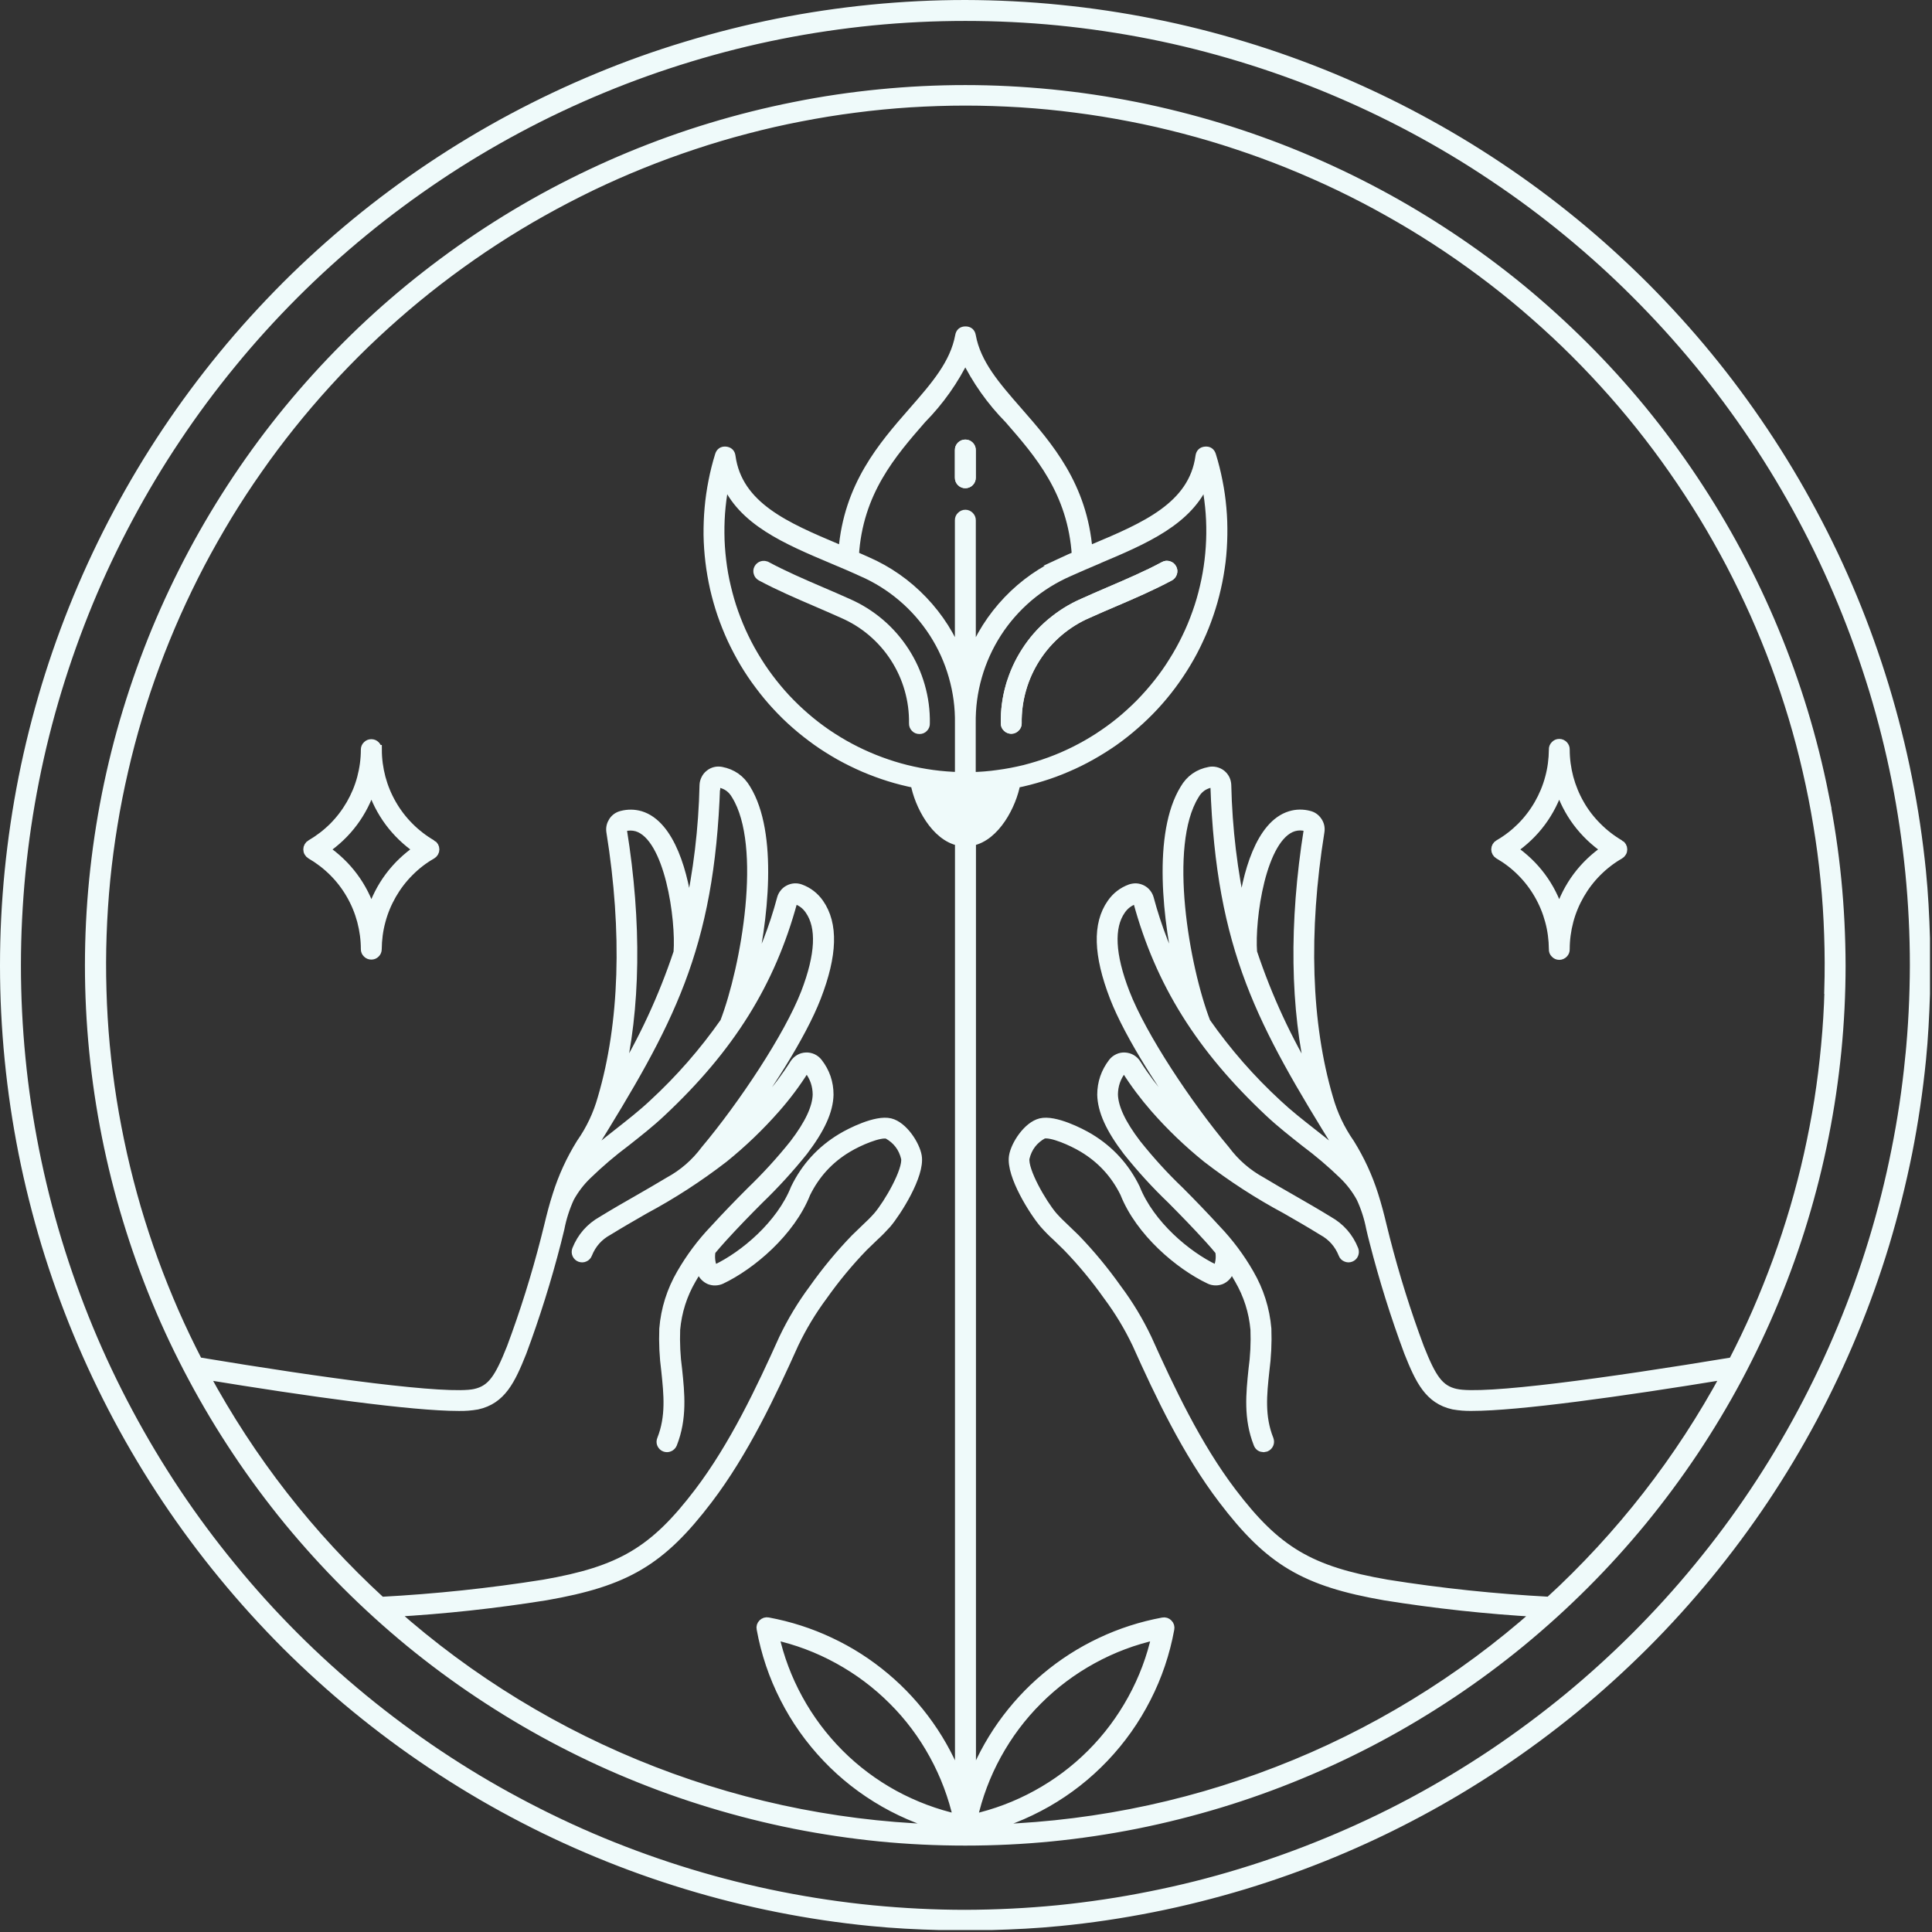 <?xml version="1.0" encoding="UTF-8"?> <svg xmlns="http://www.w3.org/2000/svg" width="419" height="419" viewBox="0 0 419 419" fill="none"><rect x="0" y="0" width="419" height="419" fill="#333333" stroke="none"/><path d="M217.56 170.36C212.09 171.17 206.62 171.17 201.15 170.36C202.19 174.42 205.43 180.03 209.36 180.03C213.29 180.03 216.53 174.42 217.57 170.36H217.56Z" fill="#EFFAFA" stroke="#EFFAFA" stroke-width="2" stroke-miterlimit="10"></path><path d="M210.62 103.61C210.62 103.96 210.5 104.25 210.25 104.51C210.01 104.75 209.7 104.88 209.35 104.88C209 104.88 208.71 104.76 208.46 104.51C208.22 104.25 208.09 103.96 208.09 103.61V97.6C208.09 97.25 208.21 96.94 208.46 96.7C208.71 96.46 209.01 96.33 209.35 96.33C209.69 96.33 210.01 96.45 210.25 96.7C210.49 96.95 210.62 97.25 210.62 97.6V103.61Z" fill="#EFFAFA" stroke="#EFFAFA" stroke-width="2" stroke-miterlimit="10"></path><path d="M227.92 135.12C230.03 133.33 232.34 131.88 234.87 130.78C236.78 129.91 238.74 129.07 240.69 128.23C244.63 126.53 248.73 124.79 252.47 122.77C252.78 122.6 253.1 122.57 253.43 122.68C253.77 122.77 254.01 122.99 254.18 123.29C254.35 123.6 254.38 123.92 254.27 124.25C254.16 124.59 253.96 124.83 253.66 125C249.81 127.06 245.68 128.85 241.68 130.56C239.74 131.39 237.8 132.23 235.9 133.08C233.59 134.07 231.48 135.4 229.56 137.02C227.65 138.66 226 140.53 224.64 142.64C223.28 144.76 222.24 147.03 221.55 149.46C220.86 151.87 220.53 154.35 220.57 156.87C220.57 157.22 220.45 157.51 220.19 157.76C219.95 158 219.66 158.14 219.3 158.14C218.95 158.12 218.66 158 218.41 157.76C218.15 157.52 218.03 157.21 218.04 156.86C217.99 154.11 218.35 151.39 219.11 148.75C219.87 146.09 221 143.6 222.5 141.28C223.98 138.96 225.79 136.91 227.89 135.12H227.92Z" fill="#EFFAFA" stroke="#EFFAFA" stroke-width="2" stroke-miterlimit="10"></path><path d="M209.35 96.33C209.01 96.33 208.71 96.45 208.46 96.7C208.21 96.95 208.09 97.25 208.09 97.6V103.61C208.09 103.96 208.21 104.25 208.46 104.51C208.7 104.75 209.01 104.88 209.35 104.88C209.69 104.88 210.01 104.76 210.25 104.51C210.49 104.25 210.62 103.96 210.62 103.61V97.6C210.62 97.25 210.5 96.94 210.25 96.7C210 96.46 209.7 96.33 209.35 96.33Z" fill="#EFFAFA" stroke="#EFFAFA" stroke-width="2" stroke-miterlimit="10"></path><path d="M395.59 172.33C394.37 166.23 392.85 160.21 391.05 154.27C389.23 148.31 387.14 142.47 384.75 136.73C382.37 130.98 379.71 125.38 376.77 119.89C373.84 114.4 370.64 109.09 367.19 103.92C363.74 98.74 360.04 93.76 356.1 88.94C352.16 84.14 347.99 79.54 343.58 75.14C339.17 70.74 334.58 66.57 329.78 62.62C324.97 58.68 319.98 54.98 314.8 51.53C309.63 48.08 304.32 44.88 298.83 41.95C293.34 39.02 287.74 36.36 281.99 33.97C276.24 31.58 270.41 29.49 264.45 27.67C258.51 25.87 252.48 24.35 246.39 23.13C240.29 21.91 234.15 20.99 227.96 20.38C221.77 19.77 215.57 19.45 209.35 19.45C203.13 19.45 196.93 19.76 190.74 20.37C184.55 20.98 178.41 21.88 172.31 23.11C166.21 24.32 160.18 25.83 154.23 27.63C148.27 29.43 142.42 31.53 136.67 33.91C130.92 36.29 125.32 38.95 119.83 41.87C114.34 44.8 109.01 48 103.85 51.45C98.67 54.92 93.69 58.62 88.87 62.56C84.07 66.5 79.46 70.67 75.07 75.08C70.67 79.48 66.5 84.08 62.54 88.89C58.6 93.69 54.9 98.69 51.45 103.85C48 109.03 44.8 114.35 41.87 119.83C38.94 125.32 36.28 130.94 33.89 136.69C31.52 142.44 29.43 148.29 27.62 154.23C25.8 160.19 24.3 166.21 23.08 172.31C21.87 178.41 20.96 184.57 20.34 190.75C19.73 196.94 19.42 203.14 19.42 209.36C19.42 215.58 19.73 221.78 20.34 227.97C20.95 234.16 21.87 240.3 23.08 246.4C24.3 252.5 25.8 258.53 27.62 264.48C29.42 270.44 31.52 276.29 33.89 282.04C36.27 287.79 38.93 293.39 41.87 298.88C44.8 304.37 48 309.7 51.45 314.86C54.9 320.04 58.6 325.02 62.54 329.84C66.5 334.64 70.67 339.25 75.06 343.64C79.46 348.04 84.06 352.21 88.87 356.17C93.68 360.11 98.67 363.81 103.85 367.26C109.02 370.71 114.35 373.91 119.83 376.84C125.32 379.77 130.92 382.43 136.67 384.8C142.42 387.18 148.27 389.28 154.23 391.08C160.17 392.88 166.2 394.4 172.31 395.62C178.41 396.83 184.55 397.74 190.74 398.36C196.93 398.97 203.13 399.26 209.35 399.26C215.57 399.26 221.77 398.97 227.96 398.36C234.15 397.75 240.31 396.83 246.4 395.62C252.5 394.4 258.52 392.88 264.48 391.08C270.42 389.28 276.28 387.18 282.02 384.8C287.77 382.43 293.39 379.77 298.88 376.84C304.37 373.91 309.68 370.71 314.86 367.26C320.03 363.81 325.02 360.11 329.82 356.17C334.63 352.21 339.23 348.04 343.63 343.64C348.03 339.25 352.2 334.64 356.15 329.84C360.09 325.03 363.79 320.04 367.26 314.86C370.71 309.69 373.91 304.36 376.84 298.88C379.76 293.39 382.42 287.79 384.8 282.04C387.18 276.29 389.28 270.44 391.08 264.48C392.88 258.54 394.4 252.5 395.6 246.4C396.82 240.3 397.72 234.16 398.34 227.97C398.95 221.78 399.26 215.58 399.26 209.36C399.24 203.14 398.94 196.94 398.33 190.75C397.72 184.56 396.8 178.42 395.58 172.32L395.59 172.33ZM44.38 298.17C67.2 301.91 89.51 305 99.47 305C100.81 305.03 102.16 304.92 103.5 304.69C108.74 303.53 110.74 299.4 113.2 293.24C116.12 285.4 118.61 277.44 120.69 269.34C120.97 268.27 121.21 267.28 121.42 266.38C121.86 264.09 122.57 261.9 123.53 259.79C124.55 257.93 125.82 256.26 127.35 254.79C129.98 252.24 132.76 249.87 135.69 247.68C138.29 245.63 140.96 243.54 143.35 241.29C158.33 227.28 167.13 213.16 171.93 195.52C171.96 195.35 172.07 195.23 172.22 195.15C172.37 195.06 172.54 195.06 172.69 195.12C173.9 195.56 174.86 196.31 175.58 197.37C178.16 201.07 177.87 207.09 174.71 215.31C171.01 224.86 161 239.84 152.98 249.39C150.84 252.26 148.21 254.56 145.06 256.27C142.92 257.55 140.77 258.81 138.55 260.08C135.95 261.56 133.26 263.11 130.57 264.76C128 266.21 126.17 268.31 125.07 271.04C124.95 271.38 124.95 271.7 125.09 272.02C125.24 272.34 125.47 272.57 125.79 272.69C126.13 272.81 126.45 272.81 126.77 272.66C127.09 272.52 127.3 272.29 127.43 271.96C128.32 269.74 129.81 268.06 131.91 266.92C134.57 265.28 137.23 263.76 139.81 262.27C145.82 259.05 151.52 255.35 156.93 251.18C161.01 247.89 164.78 244.27 168.24 240.33C170.53 237.73 172.6 234.97 174.44 232.05C174.55 231.87 174.7 231.77 174.91 231.77C175.12 231.75 175.29 231.83 175.4 232C176.62 233.57 177.23 235.36 177.25 237.35C177.19 240.22 175.54 243.77 172.21 248.12C169.32 251.74 166.2 255.15 162.87 258.36C160.15 261.08 157.48 263.83 154.89 266.67C152.12 269.56 149.76 272.74 147.75 276.21C145.6 279.92 144.33 283.91 143.98 288.19C143.87 291.25 144.01 294.29 144.42 297.33C144.95 302.42 145.46 307.23 143.49 312.2C143.35 312.54 143.35 312.86 143.49 313.18C143.64 313.5 143.87 313.73 144.19 313.85C144.51 313.97 144.83 313.97 145.15 313.83C145.47 313.69 145.7 313.46 145.84 313.14C148.04 307.58 147.48 302.23 146.94 297.05C146.54 294.16 146.41 291.26 146.51 288.34C146.86 284.46 148.01 280.81 149.98 277.43C150.55 276.41 151.16 275.44 151.78 274.51C151.87 274.94 152.01 275.37 152.16 275.78C152.31 276.18 152.54 276.54 152.85 276.85C153.16 277.16 153.51 277.4 153.9 277.57C154.31 277.72 154.73 277.8 155.15 277.78C155.59 277.76 156.01 277.67 156.4 277.49C162.91 274.4 171.45 267.19 174.78 258.76C176.83 254.6 179.82 251.33 183.8 248.95C186.25 247.47 190.71 245.56 192.45 245.97C194.54 247.12 195.87 248.84 196.42 251.17C196.85 253.86 192.71 261.04 190.38 263.76C189.57 264.68 188.7 265.55 187.8 266.37C187.16 267 186.39 267.71 185.49 268.6C182.19 272.01 179.18 275.66 176.44 279.53C173.9 282.94 171.73 286.54 169.91 290.36C165.04 301.18 159.2 313.59 151.53 323.67C141.84 336.4 134.63 340.68 117.93 343.58C106.24 345.44 94.47 346.68 82.65 347.31C67.14 333.07 54.38 316.69 44.36 298.17H44.38ZM134.95 179.97C134.89 179.62 135.04 179.39 135.39 179.3C136.31 179.06 137.22 179.07 138.13 179.32C145.21 181.46 147.62 199.48 147.07 206.55C143.83 216.28 139.54 225.53 134.22 234.3C137.93 218.74 138.21 200.19 134.95 179.97ZM155.2 170.34C155.2 170.16 155.26 170.02 155.41 169.9C155.55 169.78 155.72 169.75 155.9 169.79C157.57 170.08 158.8 170.97 159.64 172.45C166.41 183.42 161.72 209.8 157.16 221.69C152.62 228.17 147.44 234.1 141.62 239.46C139.31 241.63 136.67 243.69 134.13 245.69C131.49 247.77 128.77 249.91 126.44 252.14C126.94 251.18 127.48 250.25 128.06 249.31C145.04 221.9 153.96 205.94 155.18 170.34H155.2ZM201.15 170.36C206.62 171.17 212.09 171.17 217.56 170.36C216.52 174.42 213.28 180.03 209.35 180.03C205.42 180.03 202.18 174.42 201.14 170.36H201.15ZM230.77 121.72C226.14 123.74 222.07 126.58 218.58 130.23C215.1 133.88 212.44 138.07 210.63 142.79V112.82C210.63 112.47 210.49 112.18 210.25 111.93C210.01 111.69 209.72 111.55 209.36 111.55C209 111.55 208.72 111.69 208.47 111.93C208.21 112.17 208.09 112.46 208.09 112.82V142.79C206.29 138.07 203.63 133.88 200.14 130.23C196.65 126.58 192.59 123.74 187.96 121.72C187.07 121.31 186.17 120.91 185.27 120.53C186.11 106.65 193.43 98.3 199.89 90.88C203.77 86.94 206.93 82.46 209.35 77.48C211.78 82.46 214.94 86.94 218.82 90.88C225.28 98.29 232.6 106.65 233.46 120.53C232.54 120.91 231.64 121.31 230.76 121.72H230.77ZM238.04 121.31C248.19 117.03 257.86 112.95 261.45 104.09C261.86 106 262.15 107.93 262.35 109.87C262.55 111.81 262.63 113.75 262.61 115.71C262.59 117.67 262.46 119.61 262.23 121.55C262 123.48 261.66 125.4 261.21 127.3C260.77 129.21 260.23 131.07 259.57 132.91C258.91 134.76 258.18 136.55 257.32 138.3C256.48 140.06 255.53 141.77 254.49 143.42C253.47 145.09 252.34 146.67 251.13 148.2C249.92 149.73 248.62 151.2 247.26 152.59C245.88 153.98 244.45 155.28 242.94 156.52C241.43 157.76 239.84 158.89 238.2 159.96C236.57 161.01 234.87 161.98 233.13 162.85C231.39 163.72 229.6 164.5 227.77 165.17C225.94 165.84 224.07 166.42 222.18 166.9C220.29 167.36 218.37 167.73 216.45 167.98C214.51 168.26 212.57 168.41 210.61 168.45V156.9C210.56 153.42 211.01 150.01 211.97 146.66C212.93 143.31 214.35 140.18 216.23 137.25C218.11 134.33 220.39 131.75 223.03 129.49C225.69 127.24 228.61 125.43 231.8 124.03C233.86 123.1 235.96 122.21 238.03 121.33L238.04 121.31ZM186.91 124.01C190.1 125.4 193.02 127.22 195.67 129.47C198.33 131.73 200.59 134.31 202.49 137.25C204.37 140.17 205.79 143.3 206.74 146.65C207.7 150 208.16 153.4 208.1 156.89V168.44C206.16 168.39 204.2 168.24 202.28 167.98C200.34 167.72 198.43 167.35 196.53 166.88C194.64 166.41 192.79 165.83 190.95 165.15C189.11 164.47 187.33 163.7 185.59 162.83C183.85 161.96 182.15 161 180.52 159.94C178.87 158.89 177.3 157.74 175.78 156.5C174.27 155.26 172.83 153.96 171.46 152.57C170.08 151.18 168.8 149.71 167.59 148.18C166.38 146.65 165.25 145.06 164.23 143.41C163.19 141.74 162.24 140.05 161.4 138.29C160.54 136.53 159.81 134.73 159.15 132.9C158.49 131.05 157.96 129.19 157.51 127.28C157.05 125.39 156.72 123.47 156.49 121.53C156.26 119.59 156.12 117.65 156.11 115.69C156.09 113.75 156.17 111.79 156.37 109.85C156.57 107.91 156.86 105.98 157.27 104.07C160.86 112.95 170.53 117.03 180.68 121.31C182.76 122.18 184.85 123.07 186.91 124V124.01ZM336.07 347.3H336.05C324.22 346.67 312.46 345.44 300.77 343.57C284.07 340.67 276.85 336.39 267.17 323.66C259.5 313.57 253.66 301.17 248.79 290.33C246.97 286.51 244.8 282.9 242.26 279.51C239.52 275.64 236.51 271.99 233.21 268.58C232.31 267.69 231.56 266.98 230.9 266.35C230 265.52 229.13 264.65 228.32 263.74C226 261.02 221.84 253.84 222.28 251.13C222.83 248.82 224.16 247.08 226.25 245.95C227.99 245.52 232.45 247.45 234.9 248.93C238.87 251.31 241.87 254.58 243.92 258.74C247.25 267.18 255.79 274.37 262.3 277.46C262.7 277.66 263.11 277.75 263.55 277.77C263.98 277.79 264.39 277.71 264.8 277.56C265.2 277.39 265.55 277.15 265.85 276.84C266.15 276.53 266.38 276.17 266.54 275.76C266.69 275.35 266.83 274.93 266.92 274.51C267.56 275.44 268.16 276.4 268.72 277.43C270.69 280.81 271.84 284.44 272.19 288.34C272.3 291.26 272.16 294.16 271.76 297.05C271.23 302.23 270.66 307.58 272.86 313.13C273.07 313.66 273.47 313.92 274.04 313.94C274.21 313.92 274.36 313.89 274.51 313.85C274.83 313.71 275.06 313.48 275.2 313.18C275.34 312.86 275.34 312.54 275.22 312.2C273.23 307.23 273.74 302.42 274.29 297.33C274.69 294.29 274.84 291.25 274.73 288.19C274.36 283.91 273.09 279.92 270.94 276.21C268.95 272.74 266.57 269.56 263.82 266.67C261.22 263.83 258.55 261.06 255.84 258.34C252.49 255.15 249.38 251.72 246.49 248.1C243.16 243.74 241.51 240.21 241.45 237.33C241.48 235.34 242.09 233.57 243.3 232C243.42 231.82 243.59 231.76 243.79 231.77C244 231.77 244.16 231.86 244.26 232.05C246.11 234.97 248.19 237.73 250.46 240.33C253.91 244.27 257.69 247.89 261.77 251.18C267.18 255.35 272.88 259.05 278.9 262.27C281.47 263.75 284.13 265.27 286.79 266.92C288.9 268.07 290.38 269.75 291.27 271.96C291.39 272.3 291.62 272.53 291.94 272.66C292.26 272.81 292.58 272.81 292.9 272.69C293.24 272.55 293.47 272.34 293.6 272.02C293.73 271.7 293.74 271.38 293.62 271.04C292.52 268.3 290.69 266.21 288.12 264.76C285.43 263.11 282.76 261.57 280.16 260.08C277.94 258.81 275.77 257.57 273.63 256.27C270.5 254.56 267.85 252.27 265.71 249.39C257.69 239.84 247.68 224.86 244 215.31C240.82 207.09 240.53 201.05 243.11 197.37C243.83 196.32 244.79 195.57 246 195.12C246.17 195.06 246.32 195.06 246.47 195.15C246.64 195.23 246.73 195.35 246.76 195.52C251.56 213.15 260.38 227.27 275.34 241.29C277.72 243.52 280.41 245.63 283 247.68C285.93 249.87 288.72 252.23 291.34 254.77C292.87 256.25 294.15 257.92 295.16 259.78C296.14 261.89 296.84 264.07 297.28 266.35C297.49 267.27 297.72 268.24 298.01 269.33C300.09 277.43 302.58 285.39 305.5 293.23C307.95 299.39 309.95 303.51 315.2 304.68C316.53 304.91 317.87 305.02 319.23 304.99C329.18 304.99 351.49 301.9 374.3 298.16C364.29 316.68 351.53 333.06 336.04 347.3H336.07ZM284.5 234.29H284.48C279.16 225.52 274.88 216.26 271.63 206.52C271.08 199.46 273.49 181.43 280.57 179.3C281.49 179.04 282.39 179.04 283.31 179.28C283.66 179.36 283.81 179.59 283.75 179.95C280.53 200.17 280.79 218.72 284.5 234.28V234.29ZM290.62 249.31C291.2 250.24 291.74 251.17 292.24 252.14C289.92 249.91 287.2 247.77 284.55 245.69C282 243.69 279.37 241.63 277.06 239.46C271.24 234.1 266.06 228.18 261.52 221.69C256.95 209.8 252.27 183.43 259.04 172.45C259.87 170.97 261.12 170.08 262.78 169.79C262.96 169.74 263.13 169.77 263.27 169.9C263.42 170.02 263.5 170.16 263.5 170.34C264.74 205.95 273.65 221.9 290.62 249.31ZM396.68 214.76C396.57 218.76 396.33 222.75 395.95 226.73C395.58 230.72 395.09 234.68 394.47 238.63C393.84 242.57 393.08 246.5 392.21 250.4C391.34 254.31 390.33 258.18 389.21 262.01C388.08 265.85 386.83 269.65 385.47 273.39C384.09 277.15 382.61 280.86 381.01 284.53C379.41 288.2 377.68 291.8 375.84 295.35C348.61 299.86 321.73 303.54 315.77 302.21H315.75C312.07 301.4 310.48 298.91 307.85 292.29C304.96 284.56 302.5 276.69 300.45 268.7C300.17 267.63 299.95 266.67 299.72 265.77C299.2 263.57 298.62 261.37 297.93 259.2C296.68 255.24 294.95 251.5 292.76 247.98C290.65 244.95 289.09 241.65 288.1 238.11C283.38 222.05 282.72 202.21 286.24 180.36C286.36 179.55 286.21 178.82 285.75 178.14C285.29 177.45 284.68 177.02 283.89 176.83C282.55 176.48 281.2 176.49 279.86 176.89C273.35 178.85 270.34 189.6 269.39 198.27C267.37 189.04 266.24 179.7 266.03 170.26C266.01 169.8 265.91 169.37 265.71 168.96C265.5 168.55 265.22 168.21 264.87 167.92C264.5 167.64 264.11 167.45 263.66 167.34C263.22 167.23 262.77 167.22 262.33 167.31C259.95 167.75 258.13 169.02 256.91 171.12C251.03 180.69 253 199.6 256.27 212.98C253.26 207.2 250.92 201.17 249.23 194.87C249.12 194.46 248.92 194.08 248.65 193.74C248.39 193.4 248.05 193.13 247.67 192.93C247.27 192.73 246.88 192.61 246.43 192.58C246 192.56 245.57 192.63 245.16 192.76C243.46 193.39 242.1 194.44 241.06 195.94C237.93 200.42 238.13 207.06 241.66 216.23C244.88 224.57 252.82 236.97 260.15 246.47C257.4 244.02 254.82 241.43 252.39 238.65C250.2 236.16 248.2 233.5 246.43 230.69C246.15 230.26 245.8 229.93 245.36 229.67C244.93 229.43 244.46 229.29 243.95 229.26C243.43 229.23 242.96 229.32 242.5 229.54C242.04 229.76 241.64 230.06 241.34 230.46C239.77 232.51 238.97 234.82 238.96 237.4C239.04 240.88 240.79 244.78 244.52 249.66C247.48 253.37 250.66 256.86 254.09 260.14C256.81 262.88 259.5 265.64 262.08 268.48C262.92 269.4 263.75 270.34 264.54 271.31C264.77 272.53 264.66 273.72 264.22 274.89C264.16 275.06 264.05 275.17 263.9 275.23C263.73 275.29 263.58 275.29 263.43 275.21C257.35 272.32 249.39 265.63 246.25 257.73C243.99 253.1 240.66 249.45 236.24 246.79C234.33 245.64 228.72 242.79 225.7 243.52C222.86 244.21 220.21 248.32 219.82 250.76C219.16 254.84 224.28 262.89 226.44 265.4C227.31 266.38 228.23 267.33 229.21 268.2C229.85 268.83 230.59 269.53 231.47 270.4C234.68 273.72 237.6 277.25 240.26 281.01C242.69 284.27 244.78 287.73 246.53 291.4C251.45 302.36 257.38 314.92 265.22 325.2C275.38 338.56 282.93 343.05 300.38 346.09C311.35 347.85 322.39 349.04 333.48 349.68C325.18 357.05 316.3 363.63 306.83 369.41C297.36 375.2 287.44 380.11 277.09 384.11C266.74 388.13 256.12 391.2 245.23 393.32C234.33 395.44 223.33 396.57 212.24 396.74C217.44 395.53 222.34 393.59 226.99 390.95C231.62 388.31 235.78 385.05 239.46 381.19C243.14 377.32 246.18 373.03 248.61 368.26C251.04 363.51 252.72 358.51 253.68 353.27C253.76 352.83 253.65 352.46 253.33 352.14C253.02 351.83 252.66 351.71 252.21 351.79C247.53 352.66 243.04 354.1 238.75 356.13C234.44 358.16 230.47 360.7 226.83 363.76C223.18 366.82 220 370.3 217.25 374.18C214.51 378.08 212.31 382.25 210.66 386.71V182.45C215.92 181.46 219.46 174.47 220.29 169.9C222.2 169.52 224.08 169.03 225.94 168.45C227.8 167.88 229.62 167.21 231.41 166.43C233.2 165.67 234.94 164.81 236.64 163.85C238.34 162.9 239.99 161.86 241.58 160.75C243.17 159.62 244.7 158.41 246.15 157.13C247.62 155.85 249.01 154.5 250.34 153.07C251.65 151.65 252.91 150.15 254.07 148.59C255.23 147.03 256.32 145.41 257.31 143.75C258.32 142.08 259.22 140.36 260.03 138.58C260.86 136.82 261.57 135.02 262.2 133.17C262.83 131.34 263.36 129.46 263.79 127.56C264.23 125.67 264.55 123.75 264.8 121.81C265.03 119.88 265.15 117.94 265.18 115.99C265.21 114.05 265.15 112.11 264.97 110.17C264.8 108.23 264.53 106.3 264.14 104.39C263.77 102.48 263.3 100.6 262.72 98.74C262.52 98.1 262.09 97.79 261.42 97.85C260.75 97.91 260.37 98.26 260.27 98.94C258.79 109.85 248.26 114.3 237.1 119L235.95 119.49C234.82 105.29 227.36 96.78 220.76 89.23C215.93 83.7 211.74 78.93 210.63 72.83C210.51 72.14 210.1 71.79 209.39 71.79C208.68 71.79 208.27 72.14 208.15 72.83C207.02 78.93 202.85 83.71 198.02 89.23C191.42 96.78 183.98 105.31 182.83 119.49L181.68 119C170.52 114.29 160 109.85 158.51 98.94C158.42 98.28 158.04 97.92 157.36 97.85C156.69 97.8 156.26 98.09 156.06 98.74C155.48 100.6 155.01 102.48 154.64 104.39C154.26 106.3 153.98 108.23 153.81 110.17C153.63 112.11 153.57 114.05 153.58 115.99C153.61 117.95 153.75 119.89 153.98 121.81C154.21 123.75 154.55 125.66 154.97 127.56C155.41 129.45 155.93 131.33 156.56 133.17C157.2 135.02 157.92 136.82 158.73 138.59C159.56 140.35 160.46 142.07 161.45 143.74C162.46 145.42 163.53 147.03 164.71 148.58C165.87 150.14 167.11 151.64 168.44 153.07C169.75 154.49 171.14 155.85 172.61 157.13C174.08 158.41 175.61 159.61 177.19 160.74C178.78 161.87 180.43 162.89 182.13 163.86C183.83 164.81 185.57 165.66 187.36 166.44C189.15 167.2 190.97 167.88 192.83 168.46C194.68 169.04 196.57 169.51 198.48 169.9C199.31 174.48 202.85 181.45 208.11 182.45V386.68C206.44 382.23 204.26 378.05 201.51 374.16C198.77 370.28 195.58 366.79 191.94 363.74C188.3 360.68 184.33 358.13 180.02 356.11C175.73 354.08 171.23 352.64 166.56 351.77C166.12 351.69 165.75 351.82 165.43 352.12C165.12 352.43 165 352.81 165.09 353.24C166.05 358.5 167.73 363.49 170.16 368.25C172.57 373 175.63 377.31 179.31 381.18C182.99 385.05 187.15 388.29 191.78 390.94C196.41 393.58 201.33 395.51 206.53 396.72C195.44 396.57 184.43 395.42 173.54 393.31C162.64 391.19 152.02 388.11 141.68 384.1C131.32 380.08 121.42 375.19 111.94 369.4C102.47 363.61 93.57 357.04 85.27 349.66C96.36 349.03 107.4 347.83 118.38 346.07C135.82 343.03 143.38 338.55 153.54 325.2C161.38 314.9 167.29 302.35 172.21 291.4C173.97 287.72 176.06 284.26 178.49 280.99C181.15 277.23 184.07 273.7 187.26 270.4C188.16 269.51 188.9 268.81 189.54 268.2C190.52 267.31 191.43 266.38 192.31 265.4C194.45 262.88 199.58 254.84 198.91 250.76C198.51 248.31 195.87 244.2 193.04 243.52C190.01 242.79 184.41 245.63 182.5 246.79C178.08 249.45 174.74 253.1 172.49 257.73C169.36 265.63 161.4 272.32 155.31 275.21C155.16 275.29 155 275.29 154.84 275.23C154.69 275.17 154.56 275.05 154.5 274.89C154.07 273.71 153.97 272.52 154.19 271.3C154.98 270.34 155.81 269.41 156.65 268.47C159.23 265.63 161.92 262.86 164.64 260.14C168.05 256.85 171.24 253.36 174.21 249.66C177.92 244.79 179.7 240.89 179.77 237.4C179.77 234.82 178.98 232.49 177.39 230.46C177.08 230.06 176.7 229.76 176.24 229.54C175.77 229.33 175.29 229.23 174.79 229.26C174.29 229.28 173.81 229.41 173.37 229.67C172.93 229.93 172.58 230.27 172.3 230.69C170.53 233.5 168.54 236.16 166.34 238.65C163.93 241.42 161.33 244.03 158.58 246.46C165.93 236.96 173.85 224.58 177.07 216.23C180.62 207.05 180.8 200.41 177.67 195.92C176.63 194.44 175.27 193.38 173.57 192.76C173.16 192.61 172.74 192.55 172.3 192.58C171.87 192.61 171.46 192.73 171.08 192.93C170.68 193.13 170.36 193.39 170.09 193.74C169.81 194.08 169.62 194.46 169.51 194.87C167.83 201.17 165.48 207.2 162.47 212.96C165.74 199.6 167.71 180.67 161.83 171.12C160.61 169.03 158.8 167.76 156.42 167.3C155.96 167.22 155.52 167.22 155.08 167.33C154.64 167.44 154.24 167.64 153.89 167.93C153.52 168.21 153.25 168.56 153.05 168.97C152.84 169.37 152.73 169.81 152.71 170.25C152.5 179.71 151.38 189.05 149.35 198.28C148.4 189.62 145.39 178.86 138.88 176.89C137.55 176.51 136.21 176.49 134.85 176.84C134.06 177.04 133.44 177.47 132.99 178.14C132.55 178.83 132.38 179.56 132.5 180.37C136.01 202.22 135.36 222.04 130.64 238.1C129.65 241.66 128.1 244.95 125.98 247.97C123.79 251.5 122.07 255.24 120.83 259.2C120.13 261.35 119.56 263.56 119.03 265.77C118.82 266.67 118.57 267.63 118.3 268.69C116.25 276.7 113.79 284.57 110.9 292.3C108.27 298.92 106.68 301.41 103 302.22C97.04 303.53 70.18 299.87 42.94 295.34C41.11 291.79 39.38 288.19 37.77 284.52C36.17 280.85 34.68 277.14 33.31 273.38C31.95 269.64 30.7 265.83 29.57 262C28.45 258.16 27.45 254.3 26.57 250.39C25.7 246.49 24.94 242.57 24.31 238.62C23.68 234.66 23.19 230.7 22.81 226.72C22.44 222.75 22.2 218.76 22.09 214.75C21.97 210.75 21.98 206.76 22.12 202.75C22.26 198.76 22.52 194.77 22.91 190.78C23.31 186.81 23.83 182.85 24.48 178.91C25.12 174.95 25.9 171.04 26.8 167.14C27.69 163.24 28.71 159.38 29.86 155.54C31.01 151.72 32.27 147.93 33.67 144.17C35.06 140.43 36.57 136.73 38.19 133.08C39.83 129.41 41.57 125.82 43.42 122.28C45.28 118.75 47.26 115.27 49.33 111.84C51.41 108.43 53.59 105.09 55.89 101.82C58.18 98.53 60.58 95.34 63.07 92.22C65.58 89.09 68.17 86.05 70.86 83.1C73.55 80.14 76.33 77.28 79.2 74.5C82.09 71.72 85.05 69.04 88.09 66.45C91.13 63.87 94.26 61.38 97.47 58.99C100.68 56.61 103.96 54.31 107.31 52.14C110.67 49.95 114.08 47.89 117.56 45.94C121.06 43.97 124.6 42.14 128.2 40.39C131.81 38.66 135.47 37.04 139.17 35.55C142.88 34.05 146.63 32.68 150.43 31.42C154.22 30.15 158.06 29.02 161.92 28.01C165.78 27 169.68 26.1 173.61 25.35C177.54 24.59 181.48 23.94 185.45 23.44C189.41 22.92 193.4 22.54 197.38 22.28C201.37 22.04 205.36 21.9 209.36 21.9C213.36 21.9 217.35 22.04 221.34 22.28C225.33 22.54 229.32 22.92 233.27 23.44C237.24 23.94 241.19 24.59 245.11 25.35C249.04 26.1 252.93 27 256.8 28.01C260.67 29.02 264.5 30.15 268.29 31.42C272.09 32.67 275.84 34.05 279.55 35.55C283.25 37.05 286.92 38.67 290.51 40.39C294.12 42.13 297.66 43.97 301.15 45.94C304.65 47.9 308.06 49.96 311.42 52.14C314.77 54.31 318.05 56.6 321.26 58.99C324.47 61.37 327.59 63.86 330.64 66.45C333.68 69.05 336.65 71.72 339.53 74.5C342.4 77.28 345.18 80.14 347.87 83.1C350.56 86.05 353.16 89.09 355.66 92.22C358.15 95.34 360.55 98.53 362.84 101.82C365.13 105.09 367.32 108.44 369.4 111.84C371.48 115.26 373.45 118.75 375.31 122.28C377.16 125.83 378.9 129.42 380.54 133.08C382.16 136.73 383.67 140.43 385.06 144.17C386.45 147.93 387.72 151.72 388.87 155.54C390.02 159.38 391.04 163.24 391.93 167.14C392.83 171.04 393.61 174.95 394.25 178.91C394.91 182.85 395.43 186.81 395.82 190.78C396.22 194.77 396.48 198.76 396.61 202.75C396.75 206.75 396.76 210.74 396.64 214.75L396.68 214.76ZM210.97 394.45C212.04 389.58 213.78 384.95 216.18 380.57C218.58 376.2 221.54 372.24 225.06 368.73C228.59 365.2 232.55 362.24 236.92 359.84C241.29 357.44 245.92 355.7 250.78 354.63C249.71 359.49 247.97 364.12 245.57 368.49C243.17 372.86 240.22 376.82 236.69 380.35C233.16 383.88 229.2 386.84 224.83 389.23C220.46 391.63 215.83 393.37 210.97 394.46V394.45ZM207.76 394.45C202.89 393.37 198.26 391.62 193.88 389.24C189.51 386.84 185.55 383.88 182.02 380.35C178.51 376.82 175.54 372.88 173.14 368.49C170.74 364.12 169 359.49 167.93 354.63C172.8 355.7 177.42 357.44 181.79 359.84C186.16 362.24 190.12 365.2 193.65 368.73C197.18 372.24 200.14 376.2 202.53 380.57C204.93 384.94 206.67 389.57 207.76 394.45Z" fill="#EFFAFA"></path><path d="M290.64 249.31H290.62M290.62 249.31C291.2 250.24 291.74 251.17 292.24 252.14C289.92 249.91 287.2 247.77 284.55 245.69C282 243.69 279.37 241.63 277.06 239.46C271.24 234.1 266.06 228.18 261.52 221.69C256.95 209.8 252.27 183.43 259.04 172.45C259.87 170.97 261.12 170.08 262.78 169.79C262.96 169.74 263.13 169.77 263.27 169.9C263.42 170.02 263.5 170.16 263.5 170.34C264.74 205.95 273.65 221.9 290.62 249.31ZM395.59 172.33C394.37 166.23 392.85 160.21 391.05 154.27C389.23 148.31 387.14 142.47 384.75 136.73C382.37 130.98 379.71 125.38 376.77 119.89C373.84 114.4 370.64 109.09 367.19 103.92C363.74 98.74 360.04 93.76 356.1 88.94C352.16 84.14 347.99 79.54 343.58 75.14C339.17 70.74 334.58 66.57 329.78 62.62C324.97 58.68 319.98 54.98 314.8 51.53C309.63 48.08 304.32 44.88 298.83 41.95C293.34 39.02 287.74 36.36 281.99 33.97C276.24 31.58 270.41 29.49 264.45 27.67C258.51 25.87 252.48 24.35 246.39 23.13C240.29 21.91 234.15 20.99 227.96 20.38C221.77 19.77 215.57 19.45 209.35 19.45C203.13 19.45 196.93 19.76 190.74 20.37C184.55 20.98 178.41 21.88 172.31 23.11C166.21 24.32 160.18 25.83 154.23 27.63C148.27 29.43 142.42 31.53 136.67 33.91C130.92 36.29 125.32 38.95 119.83 41.87C114.34 44.8 109.01 48 103.85 51.45C98.67 54.92 93.69 58.62 88.87 62.56C84.07 66.5 79.46 70.67 75.07 75.08C70.67 79.48 66.5 84.08 62.54 88.89C58.6 93.69 54.9 98.69 51.45 103.85C48 109.03 44.8 114.35 41.87 119.83C38.94 125.32 36.28 130.94 33.89 136.69C31.52 142.44 29.43 148.29 27.62 154.23C25.8 160.19 24.3 166.21 23.08 172.31C21.87 178.41 20.96 184.57 20.34 190.75C19.73 196.94 19.42 203.14 19.42 209.36C19.42 215.58 19.73 221.78 20.34 227.97C20.95 234.16 21.87 240.3 23.08 246.4C24.3 252.5 25.8 258.53 27.62 264.48C29.42 270.44 31.52 276.29 33.89 282.04C36.27 287.79 38.93 293.39 41.87 298.88C44.8 304.37 48 309.7 51.45 314.86C54.9 320.04 58.6 325.02 62.54 329.84C66.5 334.64 70.67 339.25 75.06 343.64C79.46 348.04 84.06 352.21 88.87 356.17C93.68 360.11 98.67 363.81 103.85 367.26C109.02 370.71 114.35 373.91 119.83 376.84C125.32 379.77 130.92 382.43 136.67 384.8C142.42 387.18 148.27 389.28 154.23 391.08C160.17 392.88 166.2 394.4 172.31 395.62C178.41 396.83 184.55 397.74 190.74 398.36C196.93 398.97 203.13 399.26 209.35 399.26C215.57 399.26 221.77 398.97 227.96 398.36C234.15 397.75 240.31 396.83 246.4 395.62C252.5 394.4 258.52 392.88 264.48 391.08C270.42 389.28 276.28 387.18 282.02 384.8C287.77 382.43 293.39 379.77 298.88 376.84C304.37 373.91 309.68 370.71 314.86 367.26C320.03 363.81 325.02 360.11 329.82 356.17C334.63 352.21 339.23 348.04 343.63 343.64C348.03 339.25 352.2 334.64 356.15 329.84C360.09 325.03 363.79 320.04 367.26 314.86C370.71 309.69 373.91 304.36 376.84 298.88C379.76 293.39 382.42 287.79 384.8 282.04C387.18 276.29 389.28 270.44 391.08 264.48C392.88 258.54 394.4 252.5 395.6 246.4C396.82 240.3 397.72 234.16 398.34 227.97C398.95 221.78 399.26 215.58 399.26 209.36C399.24 203.14 398.94 196.94 398.33 190.75C397.72 184.56 396.8 178.42 395.58 172.32L395.59 172.33ZM44.38 298.17C67.2 301.91 89.51 305 99.47 305C100.81 305.03 102.16 304.92 103.5 304.69C108.74 303.53 110.74 299.4 113.2 293.24C116.12 285.4 118.61 277.44 120.69 269.34C120.97 268.27 121.21 267.28 121.42 266.38C121.86 264.09 122.57 261.9 123.53 259.79C124.55 257.93 125.82 256.26 127.35 254.79C129.98 252.24 132.76 249.87 135.69 247.68C138.29 245.63 140.96 243.54 143.35 241.29C158.33 227.28 167.13 213.16 171.93 195.52C171.96 195.35 172.07 195.23 172.22 195.15C172.37 195.06 172.54 195.06 172.69 195.12C173.9 195.56 174.86 196.31 175.58 197.37C178.16 201.07 177.87 207.09 174.71 215.31C171.01 224.86 161 239.84 152.98 249.39C150.84 252.26 148.21 254.56 145.06 256.27C142.92 257.55 140.77 258.81 138.55 260.08C135.95 261.56 133.26 263.11 130.57 264.76C128 266.21 126.17 268.31 125.07 271.04C124.95 271.38 124.95 271.7 125.09 272.02C125.24 272.34 125.47 272.57 125.79 272.69C126.13 272.81 126.45 272.81 126.77 272.66C127.09 272.52 127.3 272.29 127.43 271.96C128.32 269.74 129.81 268.06 131.91 266.92C134.57 265.28 137.23 263.76 139.81 262.27C145.82 259.05 151.52 255.35 156.93 251.18C161.01 247.89 164.78 244.27 168.24 240.33C170.53 237.73 172.6 234.97 174.44 232.05C174.55 231.87 174.7 231.77 174.91 231.77C175.12 231.75 175.29 231.83 175.4 232C176.62 233.57 177.23 235.36 177.25 237.35C177.19 240.22 175.54 243.77 172.21 248.12C169.32 251.74 166.2 255.15 162.87 258.36C160.15 261.08 157.48 263.83 154.89 266.67C152.12 269.56 149.76 272.74 147.75 276.21C145.6 279.92 144.33 283.91 143.98 288.19C143.87 291.25 144.01 294.29 144.42 297.33C144.95 302.42 145.46 307.23 143.49 312.2C143.35 312.54 143.35 312.86 143.49 313.18C143.64 313.5 143.87 313.73 144.19 313.85C144.51 313.97 144.83 313.97 145.15 313.83C145.47 313.69 145.7 313.46 145.84 313.14C148.04 307.58 147.48 302.23 146.94 297.05C146.54 294.16 146.41 291.26 146.51 288.34C146.86 284.46 148.01 280.81 149.98 277.43C150.55 276.41 151.16 275.44 151.78 274.51C151.87 274.94 152.01 275.37 152.16 275.78C152.31 276.18 152.54 276.54 152.85 276.85C153.16 277.16 153.51 277.4 153.9 277.57C154.31 277.72 154.73 277.8 155.15 277.78C155.59 277.76 156.01 277.67 156.4 277.49C162.91 274.4 171.45 267.19 174.78 258.76C176.83 254.6 179.82 251.33 183.8 248.95C186.25 247.47 190.71 245.56 192.45 245.97C194.54 247.12 195.87 248.84 196.42 251.17C196.85 253.86 192.71 261.04 190.38 263.76C189.57 264.68 188.7 265.55 187.8 266.37C187.16 267 186.39 267.71 185.49 268.6C182.19 272.01 179.18 275.66 176.44 279.53C173.9 282.94 171.73 286.54 169.91 290.36C165.04 301.18 159.2 313.59 151.53 323.67C141.84 336.4 134.63 340.68 117.93 343.58C106.24 345.44 94.47 346.68 82.65 347.31C67.14 333.07 54.38 316.69 44.36 298.17H44.38ZM134.95 179.97C134.89 179.62 135.04 179.39 135.39 179.3C136.31 179.06 137.22 179.07 138.13 179.32C145.21 181.46 147.62 199.48 147.07 206.55C143.83 216.28 139.54 225.53 134.22 234.3C137.93 218.74 138.21 200.19 134.95 179.97ZM155.2 170.34C155.2 170.16 155.26 170.02 155.41 169.9C155.55 169.78 155.72 169.75 155.9 169.79C157.57 170.08 158.8 170.97 159.64 172.45C166.41 183.42 161.72 209.8 157.16 221.69C152.62 228.17 147.44 234.1 141.62 239.46C139.31 241.63 136.67 243.69 134.13 245.69C131.49 247.77 128.77 249.91 126.44 252.14C126.94 251.18 127.48 250.25 128.06 249.31C145.04 221.9 153.96 205.94 155.18 170.34H155.2ZM201.15 170.36C206.62 171.17 212.09 171.17 217.56 170.36C216.52 174.42 213.28 180.03 209.35 180.03C205.42 180.03 202.18 174.42 201.14 170.36H201.15ZM230.77 121.72C226.14 123.74 222.07 126.58 218.58 130.23C215.1 133.88 212.44 138.07 210.63 142.79V112.82C210.63 112.47 210.49 112.18 210.25 111.93C210.01 111.69 209.72 111.55 209.36 111.55C209 111.55 208.72 111.69 208.47 111.93C208.21 112.17 208.09 112.46 208.09 112.82V142.79C206.29 138.07 203.63 133.88 200.14 130.23C196.65 126.58 192.59 123.74 187.96 121.72C187.07 121.31 186.17 120.91 185.27 120.53C186.11 106.65 193.43 98.3 199.89 90.88C203.77 86.94 206.93 82.46 209.35 77.48C211.78 82.46 214.94 86.94 218.82 90.88C225.28 98.29 232.6 106.65 233.46 120.53C232.54 120.91 231.64 121.31 230.76 121.72H230.77ZM238.04 121.31C248.19 117.03 257.86 112.95 261.45 104.09C261.86 106 262.15 107.93 262.35 109.87C262.55 111.81 262.63 113.75 262.61 115.71C262.59 117.67 262.46 119.61 262.23 121.55C262 123.48 261.66 125.4 261.21 127.3C260.77 129.21 260.23 131.07 259.57 132.91C258.91 134.76 258.18 136.55 257.32 138.3C256.48 140.06 255.53 141.77 254.49 143.42C253.47 145.09 252.34 146.67 251.13 148.2C249.92 149.73 248.62 151.2 247.26 152.59C245.88 153.98 244.45 155.28 242.94 156.52C241.43 157.76 239.84 158.89 238.2 159.96C236.57 161.01 234.87 161.98 233.13 162.85C231.39 163.72 229.6 164.5 227.77 165.17C225.94 165.84 224.07 166.42 222.18 166.9C220.29 167.36 218.37 167.73 216.45 167.98C214.51 168.26 212.57 168.41 210.61 168.45V156.9C210.56 153.42 211.01 150.01 211.97 146.66C212.93 143.31 214.35 140.18 216.23 137.25C218.11 134.33 220.39 131.75 223.03 129.49C225.69 127.24 228.61 125.43 231.8 124.03C233.86 123.1 235.96 122.21 238.03 121.33L238.04 121.31ZM186.91 124.01C190.1 125.4 193.02 127.22 195.67 129.47C198.33 131.73 200.59 134.31 202.49 137.25C204.37 140.17 205.79 143.3 206.74 146.65C207.7 150 208.16 153.4 208.1 156.89V168.44C206.16 168.39 204.2 168.24 202.28 167.98C200.34 167.72 198.43 167.35 196.53 166.88C194.64 166.41 192.79 165.83 190.95 165.15C189.11 164.47 187.33 163.7 185.59 162.83C183.85 161.96 182.15 161 180.52 159.94C178.87 158.89 177.3 157.74 175.78 156.5C174.27 155.26 172.83 153.96 171.46 152.57C170.08 151.18 168.8 149.71 167.59 148.18C166.38 146.65 165.25 145.06 164.23 143.41C163.19 141.74 162.24 140.05 161.4 138.29C160.54 136.53 159.81 134.73 159.15 132.9C158.49 131.05 157.96 129.19 157.51 127.28C157.05 125.39 156.72 123.47 156.49 121.53C156.26 119.59 156.12 117.65 156.11 115.69C156.09 113.75 156.17 111.79 156.37 109.85C156.57 107.91 156.86 105.98 157.27 104.07C160.86 112.95 170.53 117.03 180.68 121.31C182.76 122.18 184.85 123.07 186.91 124V124.01ZM336.07 347.3H336.05C324.22 346.67 312.46 345.44 300.77 343.57C284.07 340.67 276.85 336.39 267.17 323.66C259.5 313.57 253.66 301.17 248.79 290.33C246.97 286.51 244.8 282.9 242.26 279.51C239.52 275.64 236.51 271.99 233.21 268.58C232.31 267.69 231.56 266.98 230.9 266.35C230 265.52 229.13 264.65 228.32 263.74C226 261.02 221.84 253.84 222.28 251.13C222.83 248.82 224.16 247.08 226.25 245.95C227.99 245.52 232.45 247.45 234.9 248.93C238.87 251.31 241.87 254.58 243.92 258.74C247.25 267.18 255.79 274.37 262.3 277.46C262.7 277.66 263.11 277.75 263.55 277.77C263.98 277.79 264.39 277.71 264.8 277.56C265.2 277.39 265.55 277.15 265.85 276.84C266.15 276.53 266.38 276.17 266.54 275.76C266.69 275.35 266.83 274.93 266.92 274.51C267.56 275.44 268.16 276.4 268.72 277.43C270.69 280.81 271.84 284.44 272.19 288.34C272.3 291.26 272.16 294.16 271.76 297.05C271.23 302.23 270.66 307.58 272.86 313.13C273.07 313.66 273.47 313.92 274.04 313.94C274.21 313.92 274.36 313.89 274.51 313.85C274.83 313.71 275.06 313.48 275.2 313.18C275.34 312.86 275.34 312.54 275.22 312.2C273.23 307.23 273.74 302.42 274.29 297.33C274.69 294.29 274.84 291.25 274.73 288.19C274.36 283.91 273.09 279.92 270.94 276.21C268.95 272.74 266.57 269.56 263.82 266.67C261.22 263.83 258.55 261.06 255.84 258.34C252.49 255.15 249.38 251.72 246.49 248.1C243.16 243.74 241.51 240.21 241.45 237.33C241.48 235.34 242.09 233.57 243.3 232C243.42 231.82 243.59 231.76 243.79 231.77C244 231.77 244.16 231.86 244.26 232.05C246.11 234.97 248.19 237.73 250.46 240.33C253.91 244.27 257.69 247.89 261.77 251.18C267.18 255.35 272.88 259.05 278.9 262.27C281.47 263.75 284.13 265.27 286.79 266.92C288.9 268.07 290.38 269.75 291.27 271.96C291.39 272.3 291.62 272.53 291.94 272.66C292.26 272.81 292.58 272.81 292.9 272.69C293.24 272.55 293.47 272.34 293.6 272.02C293.73 271.7 293.74 271.38 293.62 271.04C292.52 268.3 290.69 266.21 288.12 264.76C285.43 263.11 282.76 261.57 280.16 260.08C277.94 258.81 275.77 257.57 273.63 256.27C270.5 254.56 267.85 252.27 265.71 249.39C257.69 239.84 247.68 224.86 244 215.31C240.82 207.09 240.53 201.05 243.11 197.37C243.83 196.32 244.79 195.57 246 195.12C246.17 195.06 246.32 195.06 246.47 195.15C246.64 195.23 246.73 195.35 246.76 195.52C251.56 213.15 260.38 227.27 275.34 241.29C277.72 243.52 280.41 245.63 283 247.68C285.93 249.87 288.72 252.23 291.34 254.77C292.87 256.25 294.15 257.92 295.16 259.78C296.14 261.89 296.84 264.07 297.28 266.35C297.49 267.27 297.72 268.24 298.01 269.33C300.09 277.43 302.58 285.39 305.5 293.23C307.95 299.39 309.95 303.51 315.2 304.68C316.53 304.91 317.87 305.02 319.23 304.99C329.18 304.99 351.49 301.9 374.3 298.16C364.29 316.68 351.53 333.06 336.04 347.3H336.07ZM284.5 234.29H284.48C279.16 225.52 274.88 216.26 271.63 206.52C271.08 199.46 273.49 181.43 280.57 179.3C281.49 179.04 282.39 179.04 283.31 179.28C283.66 179.36 283.81 179.59 283.75 179.95C280.53 200.17 280.79 218.72 284.5 234.28V234.29ZM396.68 214.76C396.57 218.76 396.33 222.75 395.95 226.73C395.58 230.72 395.09 234.68 394.47 238.63C393.84 242.57 393.08 246.5 392.21 250.4C391.34 254.31 390.33 258.18 389.21 262.01C388.08 265.85 386.83 269.65 385.47 273.39C384.09 277.15 382.61 280.86 381.01 284.53C379.41 288.2 377.68 291.8 375.84 295.35C348.61 299.86 321.73 303.54 315.77 302.21H315.75C312.07 301.4 310.48 298.91 307.85 292.29C304.96 284.56 302.5 276.69 300.45 268.7C300.17 267.63 299.95 266.67 299.72 265.77C299.2 263.57 298.62 261.37 297.93 259.2C296.68 255.24 294.95 251.5 292.76 247.98C290.65 244.95 289.09 241.65 288.1 238.11C283.38 222.05 282.72 202.21 286.24 180.36C286.36 179.55 286.21 178.82 285.75 178.14C285.29 177.45 284.68 177.02 283.89 176.83C282.55 176.48 281.2 176.49 279.86 176.89C273.35 178.85 270.34 189.6 269.39 198.27C267.37 189.04 266.24 179.7 266.03 170.26C266.01 169.8 265.91 169.37 265.71 168.96C265.5 168.55 265.22 168.21 264.87 167.92C264.5 167.64 264.11 167.45 263.66 167.34C263.22 167.23 262.77 167.22 262.33 167.31C259.95 167.75 258.13 169.02 256.91 171.12C251.03 180.69 253 199.6 256.27 212.98C253.26 207.2 250.92 201.17 249.23 194.87C249.12 194.46 248.92 194.08 248.65 193.74C248.39 193.4 248.05 193.13 247.67 192.93C247.27 192.73 246.88 192.61 246.43 192.58C246 192.56 245.57 192.63 245.16 192.76C243.46 193.39 242.1 194.44 241.06 195.94C237.93 200.42 238.13 207.06 241.66 216.23C244.88 224.57 252.82 236.97 260.15 246.47C257.4 244.02 254.82 241.43 252.39 238.65C250.2 236.16 248.2 233.5 246.43 230.69C246.15 230.26 245.8 229.93 245.36 229.67C244.93 229.43 244.46 229.29 243.95 229.26C243.43 229.23 242.96 229.32 242.5 229.54C242.04 229.76 241.64 230.06 241.34 230.46C239.77 232.51 238.97 234.82 238.96 237.4C239.04 240.88 240.79 244.78 244.52 249.66C247.48 253.37 250.66 256.86 254.09 260.14C256.81 262.88 259.5 265.64 262.08 268.48C262.92 269.4 263.75 270.34 264.54 271.31C264.77 272.53 264.66 273.72 264.22 274.89C264.16 275.06 264.05 275.17 263.9 275.23C263.73 275.29 263.58 275.29 263.43 275.21C257.35 272.32 249.39 265.63 246.25 257.73C243.99 253.1 240.66 249.45 236.24 246.79C234.33 245.64 228.72 242.79 225.7 243.52C222.86 244.21 220.21 248.32 219.82 250.76C219.16 254.84 224.28 262.89 226.44 265.4C227.31 266.38 228.23 267.33 229.21 268.2C229.85 268.83 230.59 269.53 231.47 270.4C234.68 273.72 237.6 277.25 240.26 281.01C242.69 284.27 244.78 287.73 246.53 291.4C251.45 302.36 257.38 314.92 265.22 325.2C275.38 338.56 282.93 343.05 300.38 346.09C311.35 347.85 322.39 349.04 333.48 349.68C325.18 357.05 316.3 363.63 306.83 369.41C297.36 375.2 287.44 380.11 277.09 384.11C266.74 388.13 256.12 391.2 245.23 393.32C234.33 395.44 223.33 396.57 212.24 396.74C217.44 395.53 222.34 393.59 226.99 390.95C231.62 388.31 235.78 385.05 239.46 381.19C243.14 377.32 246.18 373.03 248.61 368.26C251.04 363.51 252.72 358.51 253.68 353.27C253.76 352.83 253.65 352.46 253.33 352.14C253.02 351.83 252.66 351.71 252.21 351.79C247.53 352.66 243.04 354.1 238.75 356.13C234.44 358.16 230.47 360.7 226.83 363.76C223.18 366.82 220 370.3 217.25 374.18C214.51 378.08 212.31 382.25 210.66 386.71V182.45C215.92 181.46 219.46 174.47 220.29 169.9C222.2 169.52 224.08 169.03 225.94 168.45C227.8 167.88 229.62 167.21 231.41 166.43C233.2 165.67 234.94 164.81 236.64 163.85C238.34 162.9 239.99 161.86 241.58 160.75C243.17 159.62 244.7 158.41 246.15 157.13C247.62 155.85 249.01 154.5 250.34 153.07C251.65 151.65 252.91 150.15 254.07 148.59C255.23 147.03 256.32 145.41 257.31 143.75C258.32 142.08 259.22 140.36 260.03 138.58C260.86 136.82 261.57 135.02 262.2 133.17C262.83 131.34 263.36 129.46 263.79 127.56C264.23 125.67 264.55 123.75 264.8 121.81C265.03 119.88 265.15 117.94 265.18 115.99C265.21 114.05 265.15 112.11 264.97 110.17C264.8 108.23 264.53 106.3 264.14 104.39C263.77 102.48 263.3 100.6 262.72 98.74C262.52 98.1 262.09 97.79 261.42 97.85C260.75 97.91 260.37 98.26 260.27 98.94C258.79 109.85 248.26 114.3 237.1 119L235.95 119.49C234.82 105.29 227.36 96.78 220.76 89.23C215.93 83.7 211.74 78.93 210.63 72.83C210.51 72.14 210.1 71.79 209.39 71.79C208.68 71.79 208.27 72.14 208.15 72.83C207.02 78.93 202.85 83.71 198.02 89.23C191.42 96.78 183.98 105.31 182.83 119.49L181.68 119C170.52 114.29 160 109.85 158.51 98.94C158.42 98.28 158.04 97.92 157.36 97.85C156.69 97.8 156.26 98.09 156.06 98.74C155.48 100.6 155.01 102.48 154.64 104.39C154.26 106.3 153.98 108.23 153.81 110.17C153.63 112.11 153.57 114.05 153.58 115.99C153.61 117.95 153.75 119.89 153.98 121.81C154.21 123.75 154.55 125.66 154.97 127.56C155.41 129.45 155.93 131.33 156.56 133.17C157.2 135.02 157.92 136.82 158.73 138.59C159.56 140.35 160.46 142.07 161.45 143.74C162.46 145.42 163.53 147.03 164.71 148.58C165.87 150.14 167.11 151.64 168.44 153.07C169.75 154.49 171.14 155.85 172.61 157.13C174.08 158.41 175.61 159.61 177.19 160.74C178.78 161.87 180.43 162.89 182.13 163.86C183.83 164.81 185.57 165.66 187.36 166.44C189.15 167.2 190.97 167.88 192.83 168.46C194.68 169.04 196.57 169.51 198.48 169.9C199.31 174.48 202.85 181.45 208.11 182.45V386.68C206.44 382.23 204.26 378.05 201.51 374.16C198.77 370.28 195.58 366.79 191.94 363.74C188.3 360.68 184.33 358.13 180.02 356.11C175.73 354.08 171.23 352.64 166.56 351.77C166.12 351.69 165.75 351.82 165.43 352.12C165.12 352.43 165 352.81 165.09 353.24C166.05 358.5 167.73 363.49 170.16 368.25C172.57 373 175.63 377.31 179.31 381.18C182.99 385.05 187.15 388.29 191.78 390.94C196.41 393.58 201.33 395.51 206.53 396.72C195.44 396.57 184.43 395.42 173.54 393.31C162.64 391.19 152.02 388.11 141.68 384.1C131.32 380.08 121.42 375.19 111.94 369.4C102.47 363.61 93.57 357.04 85.27 349.66C96.36 349.03 107.4 347.83 118.38 346.07C135.82 343.03 143.38 338.55 153.54 325.2C161.38 314.9 167.29 302.35 172.21 291.4C173.97 287.72 176.06 284.26 178.49 280.99C181.15 277.23 184.07 273.7 187.26 270.4C188.16 269.51 188.9 268.81 189.54 268.2C190.52 267.31 191.43 266.38 192.31 265.4C194.45 262.88 199.58 254.84 198.91 250.76C198.51 248.31 195.87 244.2 193.04 243.52C190.01 242.79 184.41 245.63 182.5 246.79C178.08 249.45 174.74 253.1 172.49 257.73C169.36 265.63 161.4 272.32 155.31 275.21C155.16 275.29 155 275.29 154.84 275.23C154.69 275.17 154.56 275.05 154.5 274.89C154.07 273.71 153.97 272.52 154.19 271.3C154.98 270.34 155.81 269.41 156.65 268.47C159.23 265.63 161.92 262.86 164.64 260.14C168.05 256.85 171.24 253.36 174.21 249.66C177.92 244.79 179.7 240.89 179.77 237.4C179.77 234.82 178.98 232.49 177.39 230.46C177.08 230.06 176.7 229.76 176.24 229.54C175.77 229.33 175.29 229.23 174.79 229.26C174.29 229.28 173.81 229.41 173.37 229.67C172.93 229.93 172.58 230.27 172.3 230.69C170.53 233.5 168.54 236.16 166.34 238.65C163.93 241.42 161.33 244.03 158.58 246.46C165.93 236.96 173.85 224.58 177.07 216.23C180.62 207.05 180.8 200.41 177.67 195.92C176.63 194.44 175.27 193.38 173.57 192.76C173.16 192.61 172.74 192.55 172.3 192.58C171.87 192.61 171.46 192.73 171.08 192.93C170.68 193.13 170.36 193.39 170.09 193.74C169.81 194.08 169.62 194.46 169.51 194.87C167.83 201.17 165.48 207.2 162.47 212.96C165.74 199.6 167.71 180.67 161.83 171.12C160.61 169.03 158.8 167.76 156.42 167.3C155.96 167.22 155.52 167.22 155.08 167.33C154.64 167.44 154.24 167.64 153.89 167.93C153.52 168.21 153.25 168.56 153.05 168.97C152.84 169.37 152.73 169.81 152.71 170.25C152.5 179.71 151.38 189.05 149.35 198.28C148.4 189.62 145.39 178.86 138.88 176.89C137.55 176.51 136.21 176.49 134.85 176.84C134.06 177.04 133.44 177.47 132.99 178.14C132.55 178.83 132.38 179.56 132.5 180.37C136.01 202.22 135.36 222.04 130.64 238.1C129.65 241.66 128.1 244.95 125.98 247.97C123.79 251.5 122.07 255.24 120.83 259.2C120.13 261.35 119.56 263.56 119.03 265.77C118.82 266.67 118.57 267.63 118.3 268.69C116.25 276.7 113.79 284.57 110.9 292.3C108.27 298.92 106.68 301.41 103 302.22C97.04 303.53 70.18 299.87 42.94 295.34C41.11 291.79 39.38 288.19 37.77 284.52C36.17 280.85 34.68 277.14 33.31 273.38C31.95 269.64 30.7 265.83 29.57 262C28.45 258.16 27.45 254.3 26.57 250.39C25.7 246.49 24.94 242.57 24.31 238.62C23.68 234.66 23.19 230.7 22.81 226.72C22.44 222.75 22.2 218.76 22.09 214.75C21.97 210.75 21.98 206.76 22.12 202.75C22.26 198.76 22.52 194.77 22.91 190.78C23.31 186.81 23.83 182.85 24.48 178.91C25.12 174.95 25.9 171.04 26.8 167.14C27.69 163.24 28.71 159.38 29.86 155.54C31.01 151.72 32.27 147.93 33.67 144.17C35.06 140.43 36.57 136.73 38.19 133.08C39.83 129.41 41.57 125.82 43.42 122.28C45.28 118.75 47.26 115.27 49.33 111.84C51.41 108.43 53.59 105.09 55.89 101.82C58.18 98.53 60.58 95.34 63.07 92.22C65.58 89.09 68.17 86.05 70.86 83.1C73.55 80.14 76.33 77.28 79.2 74.5C82.09 71.72 85.05 69.04 88.09 66.45C91.13 63.87 94.26 61.38 97.47 58.99C100.68 56.61 103.96 54.31 107.31 52.14C110.67 49.95 114.08 47.89 117.56 45.94C121.06 43.97 124.6 42.14 128.2 40.39C131.81 38.66 135.47 37.04 139.17 35.55C142.88 34.05 146.63 32.68 150.43 31.42C154.22 30.15 158.06 29.02 161.92 28.01C165.78 27 169.68 26.1 173.61 25.35C177.54 24.59 181.48 23.94 185.45 23.44C189.41 22.92 193.4 22.54 197.38 22.28C201.37 22.04 205.36 21.9 209.36 21.9C213.36 21.9 217.35 22.04 221.34 22.28C225.33 22.54 229.32 22.92 233.27 23.44C237.24 23.94 241.19 24.59 245.11 25.35C249.04 26.1 252.93 27 256.8 28.01C260.67 29.02 264.5 30.15 268.29 31.42C272.09 32.67 275.84 34.05 279.55 35.55C283.25 37.05 286.92 38.67 290.51 40.39C294.12 42.13 297.66 43.97 301.15 45.94C304.65 47.9 308.06 49.96 311.42 52.14C314.77 54.31 318.05 56.6 321.26 58.99C324.47 61.37 327.59 63.86 330.64 66.45C333.68 69.05 336.65 71.72 339.53 74.5C342.4 77.28 345.18 80.14 347.87 83.1C350.56 86.05 353.16 89.09 355.66 92.22C358.15 95.34 360.55 98.53 362.84 101.82C365.13 105.09 367.32 108.44 369.4 111.84C371.48 115.26 373.45 118.75 375.31 122.28C377.16 125.83 378.9 129.42 380.54 133.08C382.16 136.73 383.67 140.43 385.06 144.17C386.45 147.93 387.72 151.72 388.87 155.54C390.02 159.38 391.04 163.24 391.93 167.14C392.83 171.04 393.61 174.95 394.25 178.91C394.91 182.85 395.43 186.81 395.82 190.78C396.22 194.77 396.48 198.76 396.61 202.75C396.75 206.75 396.76 210.74 396.64 214.75L396.68 214.76ZM210.97 394.45C212.04 389.58 213.78 384.95 216.18 380.57C218.58 376.2 221.54 372.24 225.06 368.73C228.59 365.2 232.55 362.24 236.92 359.84C241.29 357.44 245.92 355.7 250.78 354.63C249.71 359.49 247.97 364.12 245.57 368.49C243.17 372.86 240.22 376.82 236.69 380.35C233.16 383.88 229.2 386.84 224.83 389.23C220.46 391.63 215.83 393.37 210.97 394.46V394.45ZM207.76 394.45C202.89 393.37 198.26 391.62 193.88 389.24C189.51 386.84 185.55 383.88 182.02 380.35C178.51 376.82 175.54 372.88 173.14 368.49C170.74 364.12 169 359.49 167.93 354.63C172.8 355.7 177.42 357.44 181.79 359.84C186.16 362.24 190.12 365.2 193.65 368.73C197.18 372.24 200.14 376.2 202.53 380.57C204.93 384.94 206.67 389.57 207.76 394.45Z" stroke="#EFFAFA" stroke-width="2" stroke-miterlimit="10"></path><path d="M416.69 188.95C416 182.17 415.01 175.43 413.66 168.73C412.33 162.04 410.66 155.44 408.68 148.91C406.69 142.38 404.4 135.97 401.79 129.67C399.18 123.36 396.26 117.2 393.03 111.19C389.82 105.17 386.31 99.33 382.52 93.66C378.73 87.98 374.67 82.5 370.34 77.23C366.02 71.96 361.43 66.92 356.62 62.09C351.79 57.28 346.75 52.69 341.48 48.37C336.21 44.05 330.74 39.98 325.05 36.19C319.38 32.4 313.54 28.9 307.52 25.68C301.51 22.46 295.36 19.55 289.06 16.92C282.75 14.31 276.35 12.01 269.81 10.03C263.28 8.04 256.68 6.38 249.99 5.05C243.3 3.72 236.56 2.71 229.77 2.04C222.99 1.35 216.18 1.02 209.35 1C202.53 1 195.72 1.34 188.93 2.01C182.15 2.68 175.39 3.68 168.7 5.01C162.01 6.35 155.41 8.01 148.88 9.99C142.34 11.96 135.92 14.25 129.63 16.87C123.32 19.48 117.16 22.4 111.14 25.61C105.12 28.83 99.28 32.33 93.61 36.12C87.93 39.91 82.45 43.97 77.18 48.3C71.91 52.64 66.85 57.21 62.02 62.04C57.21 66.87 52.62 71.91 48.3 77.18C43.98 82.45 39.91 87.94 36.12 93.61C32.33 99.28 28.83 105.13 25.61 111.15C22.4 117.16 19.48 123.33 16.87 129.63C14.26 135.94 11.96 142.36 9.98 148.88C8.01 155.41 6.34 162.02 5.01 168.72C3.68 175.41 2.69 182.15 2.01 188.94C1.34 195.74 1 202.54 1 209.37C1 216.2 1.34 223 2.01 229.79C2.68 236.59 3.68 243.33 5.01 250.02C6.34 256.71 8.01 263.31 9.98 269.86C11.97 276.39 14.26 282.8 16.87 289.1C19.48 295.41 22.4 301.57 25.61 307.59C28.83 313.61 32.33 319.45 36.12 325.13C39.91 330.8 43.97 336.27 48.3 341.54C52.62 346.81 57.21 351.87 62.02 356.7C66.85 361.51 71.91 366.1 77.18 370.42C82.45 374.74 87.92 378.81 93.61 382.6C99.28 386.39 105.12 389.9 111.14 393.11C117.16 396.33 123.32 399.24 129.63 401.85C135.93 404.46 142.34 406.76 148.88 408.74C155.41 410.73 162.01 412.38 168.7 413.71C175.39 415.04 182.15 416.05 188.93 416.71C193.86 417.2 198.82 417.45 203.77 417.58H214.92C219.88 417.45 224.83 417.2 229.77 416.71C236.55 416.05 243.29 415.04 249.99 413.71C256.68 412.38 263.3 410.71 269.83 408.74C276.36 406.75 282.77 404.46 289.08 401.85C295.38 399.24 301.55 396.33 307.56 393.11C313.58 389.9 319.43 386.39 325.1 382.6C330.77 378.81 336.26 374.75 341.53 370.42C346.8 366.1 351.84 361.51 356.67 356.7C361.5 351.87 366.07 346.81 370.41 341.54C374.73 336.27 378.8 330.8 382.59 325.13C386.38 319.45 389.88 313.61 393.1 307.59C396.31 301.57 399.23 295.41 401.84 289.1C404.45 282.8 406.75 276.39 408.73 269.86C410.7 263.32 412.35 256.72 413.7 250.02C415.03 243.33 416.02 236.59 416.7 229.79C417.17 225.06 417.41 220.32 417.56 215.57V203.49C417.42 198.64 417.17 193.79 416.69 188.96V188.95ZM414.17 229.52C413.51 236.23 412.52 242.89 411.19 249.49C409.88 256.11 408.23 262.63 406.27 269.08C404.31 275.53 402.04 281.86 399.45 288.09C396.87 294.31 393.98 300.39 390.8 306.34C387.62 312.28 384.17 318.05 380.42 323.65C376.68 329.26 372.66 334.65 368.38 339.86C364.12 345.07 359.59 350.05 354.83 354.82C350.06 359.59 345.08 364.11 339.87 368.39C334.66 372.65 329.25 376.67 323.66 380.42C318.05 384.16 312.28 387.63 306.35 390.81C300.41 393.99 294.32 396.86 288.09 399.44C281.87 402.02 275.53 404.3 269.08 406.26C262.65 408.23 256.11 409.87 249.5 411.18C242.9 412.51 236.24 413.5 229.53 414.18C222.82 414.84 216.1 415.17 209.36 415.19C202.62 415.19 195.9 414.85 189.19 414.2C182.48 413.54 175.82 412.55 169.22 411.24C162.6 409.93 156.08 408.29 149.61 406.33C143.16 404.37 136.82 402.1 130.6 399.53C124.37 396.95 118.28 394.06 112.34 390.88C106.4 387.72 100.62 384.25 95.01 380.5C89.42 376.76 84.01 372.74 78.8 368.47C73.59 364.19 68.59 359.67 63.82 354.9C59.05 350.13 54.53 345.14 50.27 339.92C45.99 334.71 41.97 329.31 38.23 323.71C34.49 318.1 31.03 312.33 27.85 306.38C24.67 300.44 21.78 294.35 19.2 288.12C16.63 281.9 14.36 275.56 12.4 269.11C10.44 262.65 8.81 256.12 7.49 249.5C6.18 242.9 5.18 236.24 4.53 229.53C3.87 222.82 3.54 216.1 3.54 209.36C3.54 202.62 3.88 195.9 4.53 189.19C5.19 182.48 6.18 175.82 7.49 169.2C8.8 162.58 10.44 156.06 12.4 149.61C14.36 143.16 16.63 136.82 19.2 130.58C21.78 124.36 24.67 118.26 27.85 112.32C31.03 106.38 34.48 100.6 38.23 95.01C41.97 89.4 45.99 83.99 50.27 78.78C54.53 73.57 59.06 68.59 63.82 63.82C68.59 59.05 73.58 54.53 78.8 50.25C84.01 45.97 89.42 41.97 95.01 38.22C100.62 34.46 106.39 31.01 112.34 27.83C118.28 24.65 124.37 21.78 130.6 19.2C136.82 16.62 143.16 14.36 149.61 12.4C156.07 10.44 162.6 8.79 169.22 7.48C175.82 6.17 182.48 5.19 189.19 4.52C195.9 3.86 202.62 3.54 209.36 3.54C216.1 3.54 222.84 3.86 229.55 4.52C236.26 5.19 242.91 6.17 249.52 7.48C256.14 8.79 262.66 10.44 269.11 12.4C275.56 14.36 281.9 16.62 288.14 19.2C294.36 21.78 300.46 24.66 306.4 27.83C312.34 31.01 318.12 34.46 323.71 38.22C329.32 41.96 334.73 45.97 339.94 50.25C345.15 54.53 350.15 59.05 354.9 63.82C359.67 68.59 364.19 73.57 368.47 78.78C372.75 83.99 376.75 89.4 380.51 95.01C384.25 100.6 387.71 106.38 390.89 112.32C394.07 118.26 396.94 124.36 399.52 130.58C402.1 136.81 404.36 143.16 406.34 149.61C408.3 156.06 409.93 162.58 411.25 169.2C412.56 175.82 413.54 182.48 414.21 189.19C414.87 195.9 415.2 202.62 415.2 209.36C415.18 216.1 414.85 222.82 414.18 229.52H414.17Z" fill="#EFFAFA" stroke="#EFFAFA" stroke-width="2" stroke-miterlimit="10"></path><path d="M93.659 183.13C91.859 182.08 90.219 180.82 88.749 179.34C87.279 177.87 86.029 176.24 84.989 174.43C83.949 172.63 83.159 170.72 82.619 168.71C82.089 166.69 81.809 164.65 81.809 162.57H81.789C81.789 162.23 81.669 161.93 81.419 161.68C81.169 161.43 80.889 161.31 80.529 161.31C80.169 161.31 79.889 161.43 79.639 161.68C79.379 161.92 79.259 162.23 79.259 162.57C79.259 164.66 78.979 166.7 78.449 168.71C77.919 170.71 77.119 172.62 76.079 174.43C75.039 176.23 73.789 177.87 72.319 179.35C70.839 180.82 69.199 182.07 67.409 183.12C67.209 183.23 67.059 183.38 66.949 183.58C66.829 183.78 66.779 183.98 66.779 184.21C66.779 184.44 66.829 184.65 66.949 184.84C67.059 185.04 67.209 185.19 67.409 185.31C69.199 186.35 70.829 187.6 72.319 189.08C73.789 190.55 75.039 192.18 76.079 193.99C77.119 195.79 77.909 197.7 78.449 199.71C78.979 201.73 79.259 203.77 79.259 205.85C79.259 206.2 79.379 206.49 79.639 206.74C79.879 206.98 80.169 207.11 80.529 207.11C80.889 207.11 81.169 206.99 81.419 206.74C81.659 206.5 81.789 206.21 81.789 205.85C81.809 203.77 82.069 201.72 82.619 199.71C83.149 197.71 83.949 195.8 84.989 193.99C86.029 192.19 87.279 190.55 88.749 189.08C90.219 187.6 91.849 186.34 93.659 185.31C93.859 185.19 94.009 185.03 94.119 184.84C94.229 184.66 94.289 184.44 94.289 184.21C94.289 183.98 94.229 183.78 94.119 183.58C94.009 183.38 93.859 183.23 93.659 183.12V183.13ZM80.549 197.82V197.84C78.719 192.16 75.339 187.62 70.429 184.22C75.339 180.83 78.709 176.29 80.549 170.6C82.379 176.27 85.759 180.82 90.669 184.22C85.759 187.61 82.389 192.14 80.549 197.82Z" fill="#EFFAFA" stroke="#EFFAFA" stroke-width="2" stroke-miterlimit="10"></path><path d="M166.24 122.79C165.93 122.62 165.61 122.59 165.28 122.68C164.94 122.79 164.7 122.99 164.53 123.29C164.36 123.6 164.33 123.92 164.44 124.25C164.53 124.59 164.75 124.83 165.05 125C168.89 127.06 173.03 128.84 177.03 130.56C178.97 131.4 180.91 132.23 182.79 133.08C185.11 134.09 187.22 135.4 189.15 137.04C191.06 138.68 192.71 140.54 194.07 142.66C195.43 144.78 196.47 147.05 197.16 149.48C197.85 151.89 198.18 154.37 198.14 156.88C198.12 157.25 198.25 157.55 198.49 157.81C198.73 158.07 199.04 158.19 199.41 158.19C199.78 158.19 200.07 158.07 200.31 157.81C200.57 157.55 200.68 157.24 200.66 156.88C200.71 154.13 200.35 151.41 199.59 148.77C198.83 146.11 197.7 143.62 196.2 141.3C194.7 138.98 192.91 136.93 190.81 135.14C188.7 133.35 186.38 131.9 183.86 130.8C181.95 129.94 180.01 129.1 178.04 128.26C174.08 126.56 170 124.79 166.26 122.79H166.24Z" fill="#EFFAFA" stroke="#EFFAFA" stroke-width="2" stroke-miterlimit="10"></path><path d="M219.129 148.75C218.369 151.39 218.009 154.11 218.059 156.86C218.039 157.21 218.169 157.52 218.429 157.76C218.669 158 218.959 158.13 219.319 158.14C219.669 158.14 219.959 158 220.209 157.76C220.469 157.52 220.589 157.23 220.589 156.87C220.539 154.35 220.879 151.87 221.569 149.46C222.259 147.03 223.299 144.77 224.659 142.64C226.019 140.53 227.669 138.65 229.579 137.02C231.509 135.4 233.609 134.07 235.919 133.08C237.809 132.22 239.759 131.38 241.699 130.56C245.699 128.85 249.829 127.06 253.679 125C253.989 124.83 254.179 124.59 254.289 124.25C254.399 123.91 254.369 123.59 254.199 123.29C254.029 122.98 253.789 122.77 253.449 122.68C253.109 122.57 252.789 122.6 252.489 122.77C248.749 124.79 244.649 126.53 240.709 128.23C238.749 129.07 236.799 129.91 234.889 130.78C232.349 131.88 230.049 133.33 227.939 135.12C225.829 136.91 224.029 138.96 222.549 141.28C221.049 143.6 219.919 146.09 219.159 148.75H219.129Z" fill="#EFFAFA" stroke="#EFFAFA" stroke-width="2" stroke-miterlimit="10"></path><path d="M351.27 183.13C349.48 182.08 347.85 180.82 346.38 179.34C344.9 177.87 343.64 176.24 342.61 174.43C341.57 172.63 340.79 170.72 340.24 168.71C339.71 166.69 339.43 164.65 339.43 162.57C339.45 162.22 339.32 161.91 339.08 161.65C338.82 161.39 338.53 161.25 338.16 161.25C337.79 161.25 337.5 161.39 337.26 161.65C337 161.91 336.89 162.22 336.91 162.57C336.89 164.66 336.63 166.7 336.08 168.71C335.55 170.71 334.75 172.62 333.71 174.43C332.67 176.23 331.42 177.87 329.95 179.35C328.48 180.82 326.85 182.07 325.04 183.12C324.84 183.23 324.69 183.38 324.58 183.58C324.47 183.78 324.41 183.98 324.41 184.21C324.41 184.44 324.47 184.65 324.58 184.84C324.69 185.04 324.84 185.19 325.04 185.31C326.84 186.35 328.48 187.6 329.95 189.08C331.42 190.55 332.67 192.18 333.71 193.99C334.75 195.79 335.54 197.7 336.08 199.71C336.63 201.73 336.89 203.77 336.91 205.85C336.89 206.2 337 206.52 337.26 206.77C337.5 207.03 337.81 207.17 338.16 207.17C338.51 207.17 338.82 207.03 339.08 206.77C339.32 206.53 339.45 206.2 339.43 205.85C339.43 203.77 339.71 201.72 340.24 199.71C340.77 197.71 341.57 195.8 342.61 193.99C343.65 192.19 344.9 190.55 346.37 189.08C347.85 187.6 349.49 186.34 351.28 185.31C351.48 185.19 351.63 185.03 351.74 184.84C351.86 184.66 351.91 184.44 351.91 184.21C351.91 183.98 351.86 183.78 351.74 183.58C351.63 183.38 351.48 183.23 351.28 183.12L351.27 183.13ZM338.17 197.82L338.15 197.84C336.32 192.16 332.95 187.62 328.03 184.22C332.94 180.83 336.31 176.29 338.15 170.6C339.98 176.28 343.36 180.82 348.28 184.22C343.36 187.61 340 192.15 338.16 197.82H338.17Z" fill="#EFFAFA" stroke="#EFFAFA" stroke-width="2" stroke-miterlimit="10"></path></svg> 